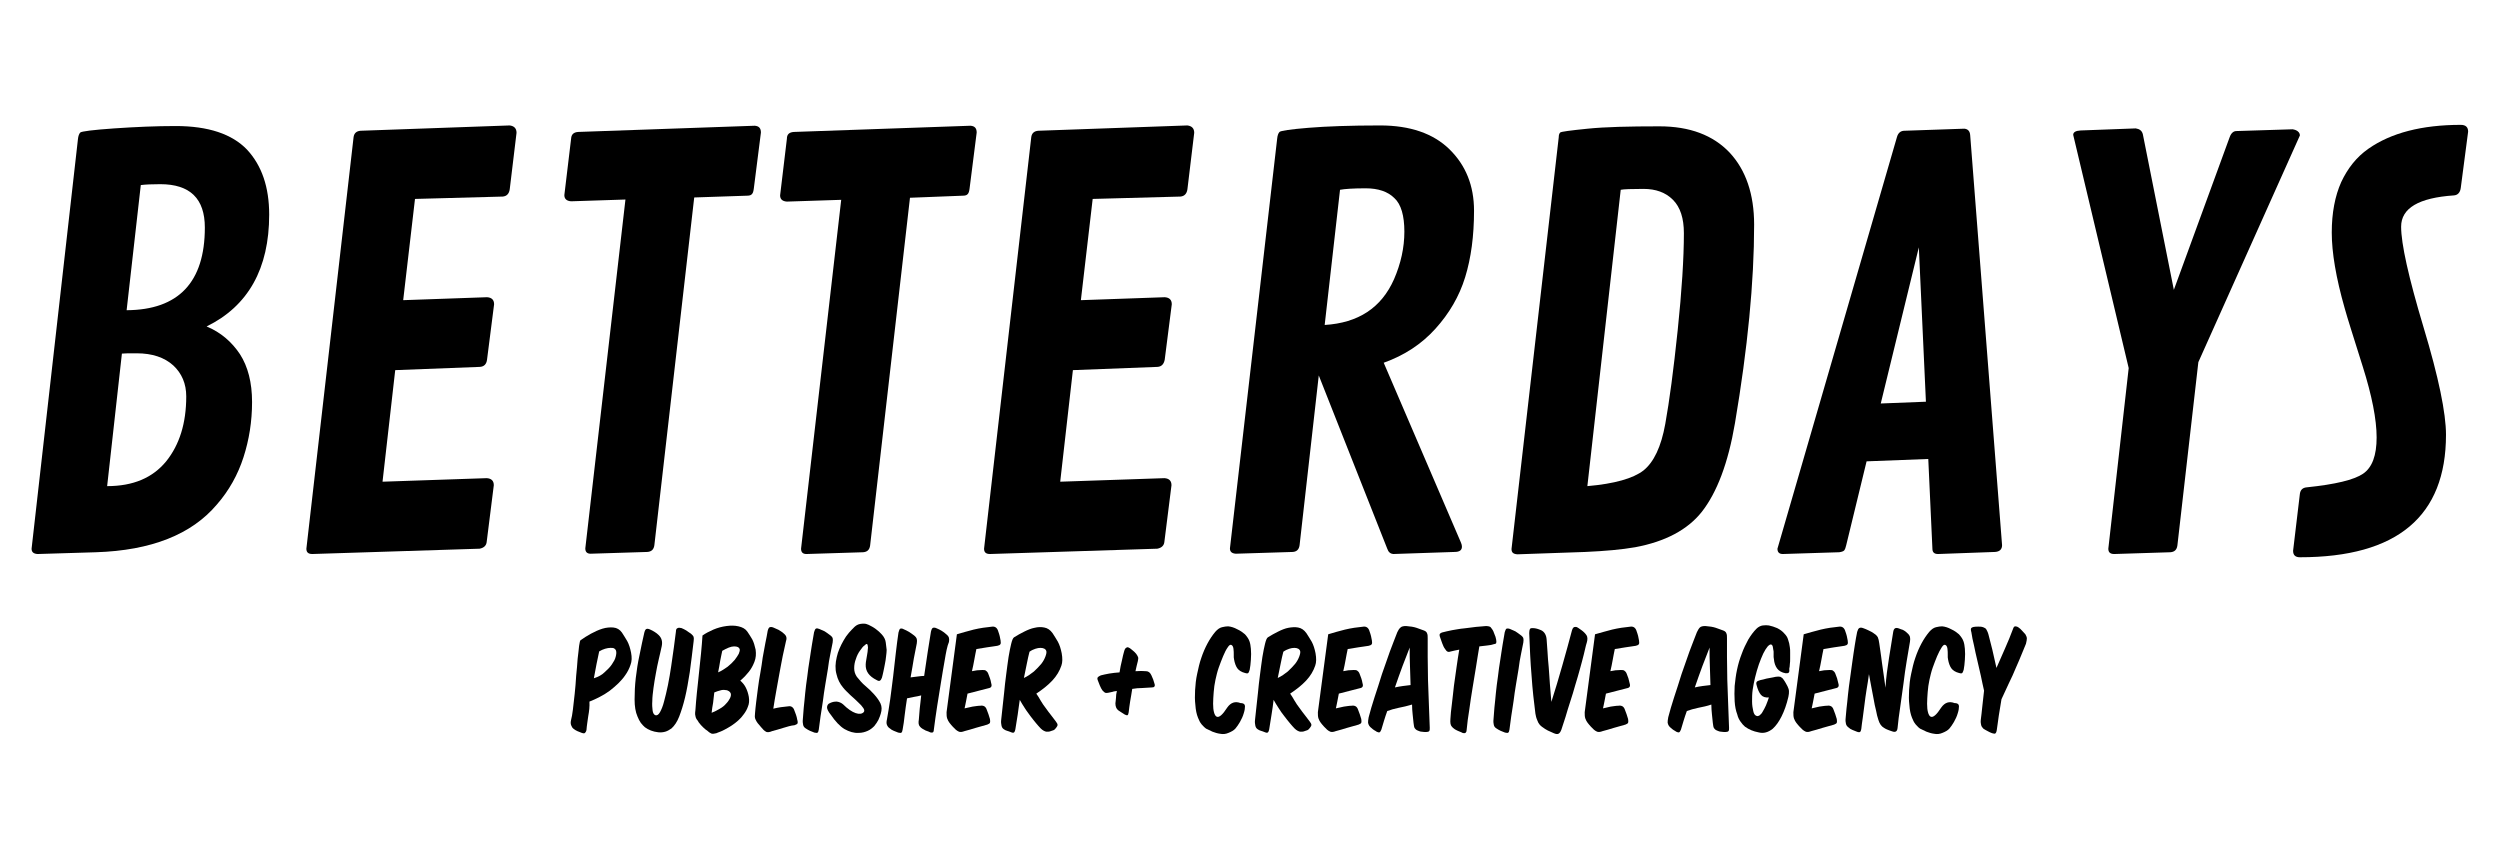 <?xml version="1.0" encoding="utf-8"?>
<!-- Generator: Adobe Illustrator 21.1.0, SVG Export Plug-In . SVG Version: 6.00 Build 0)  -->
<svg version="1.1" id="Livello_1" xmlns="http://www.w3.org/2000/svg" xmlns:xlink="http://www.w3.org/1999/xlink" x="0px" y="0px"
	 viewBox="0 0 847 286" style="enable-background:new 0 0 847 286;" xml:space="preserve">
<style type="text/css">
	.st0{fill:black;}
</style>
<g>
	<g>
		<path class="st0" d="M91.2,72.7c0,18.3-7.1,31-21.2,37.9c4.8,2,8.5,5.2,11.3,9.4c2.7,4.2,4.1,9.6,4.1,16.2s-1,12.8-2.9,18.7
			s-4.9,11.3-9,16c-8.6,10.2-22.3,15.6-41,16.2l-19.8,0.6c-1.4-0.1-2-0.7-2-1.8L26.4,47.2c0.1-1.1,0.4-1.9,0.8-2.3
			c0.4-0.4,4.3-0.9,11.5-1.4c7.3-0.5,14.2-0.8,20.8-0.8c11.1,0,19.1,2.7,24.2,8C88.7,56.1,91.2,63.4,91.2,72.7z M46.3,119.7
			c-2.5,0-4.2,0-5,0.1l-5,44.9c8.8,0,15.4-2.8,20-8.4c4.5-5.6,6.8-12.9,6.8-22c0-4.3-1.5-7.8-4.4-10.5
			C55.7,121.1,51.6,119.7,46.3,119.7z M42.9,105.1c17.6-0.1,26.5-9.5,26.5-28c0-9.8-5-14.7-15.1-14.7c-2.8,0-5,0.1-6.6,0.3
			L42.9,105.1z"/>
		<path class="st0" d="M162.6,124.3l-28.7,1.1l-4.3,37.8l35.3-1.2c1.6,0.1,2.4,0.9,2.4,2.4l-2.4,19.1c-0.1,1.3-0.9,2.1-2.4,2.4
			l-56.7,1.8c-1.4,0-2-0.6-2-1.8l16-139.5c0.2-1.3,1-2,2.4-2.1l50.5-1.8c1.5,0.2,2.3,1,2.3,2.5l-2.3,19.1c-0.2,1.5-1,2.4-2.4,2.5
			l-29.7,0.8l-4,34.3l28.4-1c1.6,0.1,2.4,0.9,2.4,2.4l-2.4,18.8C164.8,123.4,164,124.2,162.6,124.3z"/>
		<path class="st0" d="M195.9,44.7l59.8-2.1c1.4,0.1,2.1,0.8,2.1,2.3l-2.4,18.9c-0.1,0.9-0.3,1.6-0.6,1.9c-0.3,0.4-0.8,0.6-1.7,0.6
			l-17.9,0.6l-13.5,117.8c-0.2,1.5-1,2.2-2.4,2.3l-19.2,0.6c-1.2,0-1.8-0.6-1.8-1.8l13.6-118.2l-18.4,0.6c-1.5-0.1-2.3-0.8-2.3-2.1
			l2.3-19.2C193.6,45.5,194.4,44.8,195.9,44.7z"/>
		<path class="st0" d="M269,44.7l59.8-2.1c1.4,0.1,2.1,0.8,2.1,2.3l-2.4,18.9c-0.1,0.9-0.3,1.6-0.6,1.9c-0.3,0.4-0.8,0.6-1.7,0.6
			L308.3,67l-13.5,117.8c-0.2,1.5-1,2.2-2.4,2.3l-19.2,0.6c-1.2,0-1.8-0.6-1.8-1.8L285,67.7l-18.4,0.6c-1.5-0.1-2.3-0.8-2.3-2.1
			l2.3-19.2C266.6,45.5,267.4,44.8,269,44.7z"/>
		<path class="st0" d="M392.2,124.3l-28.7,1.1l-4.3,37.8l35.3-1.2c1.6,0.1,2.4,0.9,2.4,2.4l-2.4,19.1c-0.1,1.3-0.9,2.1-2.4,2.4
			l-56.7,1.8c-1.4,0-2-0.6-2-1.8l16-139.5c0.2-1.3,1-2,2.4-2.1l50.5-1.8c1.5,0.2,2.3,1,2.3,2.5l-2.3,19.1c-0.2,1.5-1,2.4-2.4,2.5
			l-29.7,0.8l-4,34.3l28.4-1c1.6,0.1,2.4,0.9,2.4,2.4l-2.4,18.8C394.3,123.4,393.5,124.2,392.2,124.3z"/>
		<path class="st0" d="M495.3,185.2c0,1.2-0.8,1.8-2.5,1.8l-20.8,0.7c-0.9-0.1-1.6-0.6-2-1.8l-23.2-58.7l-6.5,57.5
			c-0.2,1.5-1,2.2-2.3,2.3l-19.3,0.6c-1.4-0.1-2-0.7-2-1.8l16-138.8c0.1-1.1,0.4-1.9,0.8-2.3c0.4-0.4,3.7-0.9,9.8-1.4
			c6.1-0.5,14.2-0.8,24.3-0.8s18,2.7,23.5,8.1s8.3,12.3,8.3,20.8s-1,16-3,22.5s-5.4,12.3-10.1,17.5s-10.5,9-17.5,11.5l26.2,61
			C495.2,184.4,495.3,184.8,495.3,185.2z M454,64.3l-5.2,45.8c11.4-0.7,19.2-5.8,23.5-15.5c2.3-5.3,3.5-10.7,3.5-16.1
			s-1.1-9.3-3.4-11.4c-2.2-2.2-5.5-3.3-9.7-3.3C458.5,63.8,455.6,64,454,64.3z"/>
		<path class="st0" d="M528.6,44.9c0.3-0.3,3.4-0.7,9.3-1.3s14-0.8,24.3-0.8s18.2,3,23.8,8.9c5.5,5.9,8.3,14.1,8.3,24.4
			c0,19.5-2.2,41.9-6.5,67.3c-2.3,13.5-6.1,23.5-11.3,30.1c-4.8,6-12.3,10-22.5,11.9c-4.6,0.8-10.2,1.3-16.9,1.6l-23,0.8
			c-1.4-0.1-2-0.6-2-1.8l16-139.5C528.1,45.7,528.3,45.2,528.6,44.9z M549.1,64.3l-11.3,100.4c9.2-0.8,15.5-2.6,19-5.3
			c3.5-2.8,6-8,7.4-15.8s2.8-18.3,4.2-31.7s2.1-24.4,2.1-32.9c0-5-1.2-8.8-3.7-11.3s-5.8-3.7-10-3.7C552.7,64,550.1,64.1,549.1,64.3
			z"/>
		<path class="st0" d="M667.5,45.8l10.8,138.9c0,1.4-0.8,2.2-2.4,2.3l-19.3,0.7c-1.3,0-1.9-0.6-1.9-1.8l-1.4-30.4l-20.9,0.8
			l-6.9,28.4c-0.2,0.9-0.4,1.4-0.7,1.8c-0.3,0.3-0.9,0.5-1.7,0.6l-19.1,0.6c-1.2,0-1.8-0.6-1.8-1.8l40.5-139.5
			c0.4-1.4,1.3-2.1,2.5-2.1l20.3-0.7C666.7,43.7,667.4,44.4,667.5,45.8z M650.1,83.8l-12.9,52.9l15.3-0.6L650.1,83.8z"/>
		<path class="st0" d="M726,45.5l10.5,52.7l18.9-51.7c0.5-1.4,1.3-2.1,2.3-2.1l19-0.6c0.7,0.1,1.3,0.3,1.8,0.7s0.7,0.9,0.7,1.4
			l-34.4,76.8l-7.1,62.1c-0.2,1.5-1,2.2-2.4,2.3l-19,0.6c-1.4,0-2-0.6-2-1.8l6.9-61.2l-18.8-79c0-0.9,0.8-1.4,2.5-1.5l18.7-0.7
			C724.9,43.7,725.7,44.3,726,45.5z"/>
		<path class="st0" d="M779.2,188.8c-1.5,0-2.3-0.7-2.3-2.2l2.3-19.3c0.2-1.4,1-2.1,2.4-2.2c9.6-1,15.9-2.5,19-4.6s4.6-6.2,4.6-12.3
			s-1.6-14.2-4.7-24c-3.1-9.9-5.2-16.4-6.1-19.7c-3-10.5-4.4-19-4.4-25.7s1.1-12.4,3.2-17.1c2.2-4.7,5.2-8.5,9.2-11.3
			c7.7-5.4,18.2-8.1,31.3-8.1c1.7,0,2.5,0.8,2.5,2.3l-2.5,19.1c-0.2,1.5-1,2.4-2.3,2.5c-11.9,0.8-17.9,4.3-17.9,10.6
			c0,5.8,2.5,17.1,7.6,34.1c5.1,16.9,7.6,29.1,7.6,36.4C828.7,174.9,812.2,188.8,779.2,188.8z"/>
	</g>
	<g>
		<path class="st0" d="M199.3,242.6c-0.2,1.6-0.5,3.2-0.6,4.7c-0.1,0.5-0.3,0.8-0.5,1s-0.5,0.2-1.1,0c-0.5-0.2-1-0.4-1.5-0.6
			c-0.5-0.2-0.9-0.5-1.3-0.8c-0.4-0.3-0.6-0.7-0.8-1.2s-0.2-1.1,0-1.9c0.2-0.7,0.4-1.8,0.6-3.4c0.2-1.6,0.4-3.3,0.6-5.3
			s0.4-4,0.5-6.1c0.2-2.1,0.4-4,0.5-5.8c0.2-1.8,0.4-3.2,0.5-4.4c0.2-1.2,0.3-1.8,0.5-1.9c1-0.7,2.2-1.5,3.5-2.2s2.6-1.3,3.9-1.7
			s2.6-0.5,3.7-0.4c1.2,0.1,2.2,0.7,2.9,1.7c0.6,0.9,1.2,1.9,1.8,2.9c0.6,1.1,1,2.4,1.3,3.9c0.3,1.6,0.3,2.9-0.2,4.2
			c-0.4,1.2-1,2.4-1.8,3.5c-0.6,0.9-1.4,1.8-2.3,2.7c-0.9,0.9-1.9,1.7-2.9,2.5c-1.1,0.8-2.2,1.5-3.4,2.1s-2.4,1.2-3.5,1.6
			C199.8,239.4,199.6,241,199.3,242.6z M204.9,227.7c1-0.9,1.8-1.7,2.4-2.6c0.6-0.9,1.1-1.7,1.3-2.6c0.2-0.8,0.3-1.5,0.1-2.1
			c-0.1-0.3-0.3-0.5-0.6-0.7s-0.8-0.2-1.3-0.2s-1.1,0.1-1.8,0.3s-1.3,0.5-2,0.9c-0.3,1.4-0.6,2.8-0.9,4.3s-0.6,3.1-0.9,4.8
			C202.8,229.3,204,228.6,204.9,227.7z"/>
		<path class="st0" d="M215,237c0-2.3,0.1-4.7,0.4-7.3s0.7-5.2,1.3-7.9c0.5-2.7,1.1-5.2,1.6-7.5c0.2-0.7,0.4-1.1,0.7-1.2
			c0.3-0.1,0.7-0.1,1.3,0.2c0.5,0.2,1,0.5,1.5,0.8s1,0.7,1.4,1.1c1,1,1.3,2.2,1,3.7c-0.3,1.3-0.6,2.8-1,4.4c-0.4,1.6-0.7,3.3-1,4.9
			c-0.3,1.7-0.6,3.3-0.8,4.9c-0.2,1.6-0.4,3.1-0.4,4.4c-0.1,1.3,0,2.4,0.1,3.2s0.4,1.4,0.9,1.6c0.5,0.2,1.1-0.1,1.6-1s1-2.1,1.4-3.7
			c0.4-1.6,0.9-3.4,1.3-5.5c0.4-2.1,0.8-4.2,1.1-6.4s0.6-4.3,0.9-6.3c0.3-2.1,0.5-3.8,0.7-5.4c0-0.7,0.2-1.1,0.6-1.2
			c0.3-0.2,0.8-0.1,1.3,0c0.5,0.2,1.1,0.5,1.6,0.8c0.6,0.4,1.1,0.8,1.6,1.1c0.5,0.4,0.8,0.8,0.9,1.1s0.1,0.8,0,1.5
			c-0.4,3.7-0.9,7.2-1.3,10.4c-0.5,3.2-1,6.1-1.6,8.6s-1.3,4.7-2,6.5s-1.6,3.1-2.6,4c-0.7,0.5-1.4,0.9-2.1,1.1
			c-0.7,0.2-1.5,0.3-2.4,0.2c-1.8-0.2-3.3-0.8-4.5-1.7c-0.5-0.4-0.9-0.9-1.4-1.5c-0.4-0.6-0.8-1.3-1.1-2.1
			C215.3,241.2,215,239.3,215,237z"/>
		<path class="st0" d="M252.7,233c0.5,1,0.8,2,1,3.1c0.2,1.3,0.1,2.4-0.3,3.3c-0.3,0.9-0.8,1.8-1.5,2.7c-0.5,0.7-1.1,1.4-1.8,2
			c-0.7,0.6-1.4,1.2-2.2,1.7c-0.8,0.5-1.6,1-2.4,1.4s-1.6,0.8-2.3,1c-0.4,0.2-0.7,0.3-1,0.3c-0.3,0.1-0.5,0.1-0.8,0.1
			s-0.5-0.1-0.8-0.3c-0.2-0.1-0.5-0.3-0.8-0.6c-0.6-0.4-1.1-0.8-1.6-1.3s-1-1-1.5-1.7c-0.2-0.4-0.4-0.7-0.6-0.9
			c-0.2-0.3-0.3-0.5-0.4-0.8s-0.1-0.6-0.2-1c0-0.4,0-0.8,0.1-1.4c0.1-1.8,0.3-3.7,0.5-5.9c0.2-2.1,0.5-4.3,0.7-6.6
			c0.2-2.2,0.5-4.5,0.7-6.7s0.4-4.3,0.5-6.1c1-0.7,2.3-1.4,3.7-2s2.9-1,4.4-1.2s2.8-0.2,4.1,0.1s2.3,0.8,3,1.8
			c0.6,0.9,1.2,1.8,1.7,2.7c0.5,1,0.8,2.1,1.1,3.4c0.2,1.5,0.1,2.8-0.4,4.1s-1.1,2.4-1.9,3.4c-0.4,0.5-0.9,1-1.3,1.5
			c-0.5,0.5-1,1-1.6,1.5C251.6,231.3,252.2,232,252.7,233z M241.6,238.1c-0.2,1.1-0.4,2.3-0.5,3.4c1-0.4,2-0.9,2.8-1.4
			c0.9-0.5,1.6-1.1,2.1-1.7c0.6-0.6,1-1.2,1.3-1.8s0.4-1.1,0.3-1.6c-0.1-0.3-0.3-0.6-0.6-0.8c-0.3-0.2-0.7-0.4-1.2-0.4
			c-0.5-0.1-1.1-0.1-1.7,0.1c-0.6,0.1-1.3,0.4-2.1,0.7C241.9,235.8,241.7,236.9,241.6,238.1z M246.5,225.9c0.9-0.7,1.7-1.5,2.4-2.3
			c0.6-0.8,1.1-1.5,1.4-2.1c0.3-0.7,0.4-1.2,0.3-1.6c-0.2-0.6-0.8-0.9-1.9-0.9s-2.4,0.6-4,1.5c-0.2,1.1-0.5,2.2-0.7,3.4
			s-0.4,2.5-0.7,3.9C244.5,227.3,245.5,226.6,246.5,225.9z"/>
		<path class="st0" d="M265.4,246.6c-1.3,0.4-2.6,0.8-3.8,1.1c-0.9,0.4-1.5,0.4-1.9,0.3c-0.4-0.2-0.7-0.4-1-0.7s-0.6-0.7-0.9-1
			s-0.6-0.8-1.1-1.3c-0.3-0.4-0.6-0.9-0.8-1.4c-0.2-0.5-0.2-1.2-0.1-1.9c0.1-1.1,0.2-2.4,0.4-3.9c0.2-1.5,0.4-3,0.6-4.7
			s0.5-3.4,0.8-5.1c0.3-1.8,0.6-3.5,0.8-5.2c0.3-1.7,0.6-3.3,0.9-4.9c0.3-1.5,0.6-2.9,0.8-4.2c0.2-0.7,0.4-1.1,0.7-1.2
			c0.3-0.1,0.7-0.1,1.2,0.1c0.5,0.2,1.1,0.5,1.8,0.8c0.6,0.4,1.2,0.7,1.7,1.2c0.5,0.4,0.8,0.8,0.9,1.2s0.1,0.8-0.1,1.4
			c-0.3,1.5-0.7,3.2-1.1,5c-0.4,1.9-0.7,3.8-1.1,5.8s-0.7,4.1-1.1,6.1c-0.4,2.1-0.7,4.1-1,6c0.9-0.2,1.7-0.4,2.5-0.5
			s1.7-0.2,2.6-0.3c0.5-0.1,0.9,0,1.2,0.2c0.3,0.2,0.6,0.5,0.8,1.1c0.2,0.5,0.4,1.1,0.6,1.6s0.3,1.1,0.4,1.6
			c0.2,0.6,0.2,1.1,0.1,1.3s-0.4,0.4-1,0.6C268,245.8,266.7,246.2,265.4,246.6z"/>
		<path class="st0" d="M282.1,216.2c0.1,0.4,0.1,0.8,0,1.5c-0.2,1.1-0.5,2.5-0.8,4s-0.6,3.1-0.8,4.9c-0.3,1.7-0.6,3.5-0.9,5.4
			s-0.6,3.7-0.8,5.5c-0.3,1.8-0.5,3.5-0.8,5.2c-0.2,1.7-0.4,3.2-0.6,4.5c-0.1,0.5-0.2,0.9-0.4,1c-0.2,0.2-0.5,0.1-1.1,0
			c-0.5-0.2-1-0.4-1.5-0.6c-0.5-0.2-0.9-0.5-1.4-0.8s-0.8-0.7-0.9-1.2s-0.2-1.1-0.1-1.9c0.1-1,0.2-2.3,0.3-3.9
			c0.2-1.5,0.3-3.2,0.5-5s0.4-3.7,0.7-5.6c0.2-1.9,0.5-3.8,0.8-5.7c0.3-1.8,0.5-3.5,0.8-5.2c0.3-1.6,0.5-3,0.7-4.1
			c0.2-0.7,0.4-1.1,0.6-1.2c0.3-0.2,0.7-0.1,1.2,0.1c0.5,0.2,1.1,0.5,1.8,0.8c0.6,0.4,1.2,0.8,1.7,1.2
			C281.7,215.5,282,215.9,282.1,216.2z"/>
		<path class="st0" d="M283.5,237.7c0.8,0.1,1.5,0.4,2.1,0.9c1.6,1.6,3.1,2.6,4.3,3c1.2,0.4,2.1,0.3,2.7-0.3
			c0.3-0.3,0.3-0.8-0.1-1.4c-0.4-0.6-1-1.3-1.8-2c-0.8-0.8-1.7-1.6-2.6-2.4c-0.9-0.9-1.8-1.7-2.5-2.6c-1-1.2-1.8-2.7-2.2-4.5
			c-0.5-1.8-0.4-3.7,0.1-5.8c0.2-0.9,0.5-1.9,0.9-2.8c0.4-1,0.9-1.9,1.4-2.8c0.5-0.9,1.1-1.8,1.8-2.6s1.3-1.4,1.9-2
			c0.2-0.2,0.5-0.4,0.8-0.6c0.3-0.2,0.7-0.3,1.1-0.4c0.4-0.1,0.9-0.1,1.4-0.1s1,0.2,1.5,0.4c0.8,0.4,1.6,0.8,2.4,1.4
			c0.8,0.6,1.5,1.2,2.1,1.9c0.8,0.9,1.2,1.8,1.3,2.7s0.2,1.8,0.3,2.5c0,0.6-0.1,1.4-0.2,2.2c-0.1,0.9-0.2,1.7-0.4,2.6
			s-0.3,1.7-0.5,2.5s-0.3,1.5-0.5,2.1c-0.2,0.5-0.4,0.9-0.7,1c-0.2,0.2-0.6,0.1-1.1-0.2c-2.6-1.3-3.8-3-3.7-5.3c0-0.5,0.1-1,0.2-1.6
			s0.2-1.2,0.3-1.8s0.2-1.1,0.2-1.6c0.1-0.5,0.1-0.9,0-1.3c0-0.3-0.1-0.5-0.3-0.6c-0.2-0.1-0.4,0.1-0.7,0.4c-0.5,0.3-1,0.9-1.6,1.8
			c-0.6,0.8-1.1,1.8-1.4,2.8c-0.4,1-0.6,2.1-0.6,3.2c0,1.1,0.3,2,0.9,2.9c0.9,1.1,1.8,2.2,2.9,3.1c1.1,0.9,2.1,1.9,3,2.9
			s1.6,2,2.1,3c0.5,1.1,0.5,2.2,0.1,3.5c-0.2,0.6-0.4,1.3-0.8,2.1c-0.4,0.7-0.8,1.4-1.4,2.1c-0.6,0.6-1.3,1.2-2.2,1.6
			c-0.9,0.4-1.9,0.7-3.1,0.7c-1.6,0.1-3.2-0.4-4.8-1.3c-1.5-0.9-3.1-2.6-4.6-4.8c-0.9-1.1-1.3-2-1.3-2.5s0.2-1,0.6-1.3
			C281.9,237.8,282.6,237.7,283.5,237.7z"/>
		<path class="st0" d="M320.1,223.5c-0.4,2.4-0.9,5-1.3,7.7s-0.9,5.4-1.3,8.1c-0.4,2.7-0.8,5.3-1.1,7.8c0,0.4-0.1,0.7-0.2,0.9
			c-0.2,0.2-0.4,0.2-0.6,0.2c-0.3,0-0.6-0.1-0.9-0.3c-0.4-0.1-0.7-0.3-1.1-0.4c-0.8-0.4-1.5-0.8-1.9-1.3c-0.5-0.5-0.6-1.3-0.4-2.4
			c0.1-1.1,0.2-2.3,0.3-3.7c0.2-1.4,0.3-2.9,0.5-4.5c-0.8,0.2-1.6,0.4-2.4,0.5c-0.8,0.2-1.6,0.3-2.4,0.5c-0.3,2-0.6,3.9-0.8,5.7
			c-0.2,1.8-0.4,3.4-0.7,4.9c-0.1,0.5-0.2,0.9-0.4,1c-0.2,0.2-0.5,0.1-1.1,0c-0.5-0.2-1-0.4-1.5-0.6c-0.5-0.2-1-0.5-1.3-0.8
			c-0.5-0.3-0.8-0.7-1-1.2c-0.2-0.4-0.2-1.1,0-1.9c0.4-2,0.7-4.3,1.1-6.8c0.3-2.5,0.7-5.1,1-7.8s0.6-5.3,0.9-7.9
			c0.3-2.6,0.6-4.9,0.9-6.9c0.2-0.8,0.4-1.2,0.6-1.3c0.3-0.1,0.7-0.1,1.2,0.2c0.5,0.2,1.1,0.5,1.8,0.9c0.6,0.4,1.2,0.8,1.7,1.2
			s0.8,0.8,0.9,1.2s0.1,0.8,0,1.5c-0.3,1.4-0.6,3.1-1,5.1c-0.3,2-0.7,4.1-1.1,6.4c0.8-0.1,1.6-0.2,2.4-0.3s1.5-0.2,2.2-0.2
			c0.4-2.8,0.8-5.5,1.2-8.1c0.4-2.6,0.8-4.9,1.1-6.9c0.2-0.8,0.4-1.2,0.7-1.3c0.3-0.1,0.7-0.1,1.3,0.2c0.5,0.2,1.1,0.5,1.6,0.8
			c0.6,0.4,1.1,0.7,1.6,1.2c0.5,0.4,0.8,0.8,0.9,1.2s0.1,0.8,0,1.4C320.9,218.9,320.5,221.1,320.1,223.5z"/>
		<path class="st0" d="M329.9,213.3c2.1-0.5,4.2-0.8,6.3-1c1-0.1,1.7,0.5,2,1.6c0.2,0.6,0.4,1.1,0.5,1.6s0.2,1,0.3,1.5
			c0.1,0.6,0.1,1.1-0.1,1.3c-0.1,0.2-0.5,0.4-1,0.5c-1.1,0.2-2.2,0.3-3.4,0.5c-1.2,0.2-2.4,0.4-3.7,0.6c-0.2,1.1-0.5,2.3-0.7,3.6
			c-0.2,1.2-0.5,2.6-0.8,3.9c0.6-0.1,1.1-0.2,1.7-0.3c0.6,0,1.1-0.1,1.8-0.1c0.5,0,0.9,0,1.2,0.2c0.3,0.2,0.6,0.5,0.8,1
			c0.2,0.5,0.4,1.1,0.6,1.6s0.3,1.1,0.4,1.6c0.2,0.6,0.2,1.1,0,1.3c-0.1,0.2-0.4,0.4-1,0.5c-1.2,0.3-2.3,0.6-3.5,0.9
			c-1.2,0.3-2.4,0.6-3.5,0.9c-0.2,0.9-0.3,1.7-0.5,2.6c-0.2,0.8-0.3,1.7-0.5,2.4c0.9-0.2,1.8-0.4,2.7-0.6c0.9-0.1,1.8-0.3,2.7-0.3
			c0.5-0.1,0.9,0,1.3,0.2c0.3,0.2,0.6,0.5,0.8,1.1c0.2,0.6,0.4,1.1,0.6,1.6s0.3,1.1,0.5,1.6c0.1,0.6,0.1,1,0,1.3
			c-0.1,0.2-0.4,0.4-0.9,0.6c-1.3,0.4-2.6,0.7-3.9,1.1c-1.3,0.4-2.6,0.8-3.8,1.1c-0.8,0.3-1.4,0.4-1.9,0.2c-0.4-0.2-0.8-0.4-1.1-0.7
			c-0.3-0.3-0.7-0.7-1-1s-0.7-0.8-1.1-1.3c-0.3-0.4-0.6-0.9-0.8-1.5c-0.2-0.6-0.2-1.3-0.2-2.1l3.5-26.4
			C326,214.4,327.8,213.8,329.9,213.3z"/>
		<path class="st0" d="M344.8,242.1c-0.3,1.7-0.5,3.3-0.8,5c-0.1,0.5-0.2,0.8-0.4,1s-0.5,0.2-1,0s-1-0.4-1.4-0.5s-0.8-0.3-1.2-0.6
			s-0.6-0.7-0.7-1.2s-0.2-1.1-0.1-1.9c0.1-0.9,0.2-2.1,0.4-3.7c0.2-1.6,0.4-3.5,0.6-5.5s0.4-4.1,0.7-6.2c0.3-2.1,0.5-4.1,0.8-5.9
			c0.3-1.8,0.6-3.3,0.9-4.5s0.6-2,1-2.2c1.1-0.7,2.2-1.3,3.4-1.9c1.2-0.6,2.4-1.1,3.5-1.3c1.2-0.3,2.3-0.3,3.3-0.1
			c1.1,0.2,2,0.8,2.8,1.9c0.6,0.9,1.2,1.9,1.8,2.9c0.6,1.1,1,2.4,1.3,3.9c0.3,1.7,0.3,3.1-0.1,4.2c-0.6,1.8-1.6,3.5-3.1,5.1
			s-3.3,3-5.4,4.4c0.5,0.7,1,1.5,1.5,2.4s1.1,1.7,1.7,2.5s1.2,1.7,1.8,2.4c0.6,0.8,1.1,1.5,1.6,2.1c0.4,0.5,0.6,0.9,0.6,1.2
			s-0.2,0.6-0.5,1s-0.6,0.7-0.9,0.8s-0.6,0.2-0.9,0.3c-0.4,0.2-0.9,0.2-1.5,0.2c-0.5-0.1-1.2-0.4-1.9-1.1c-0.5-0.5-1-1.1-1.6-1.8
			s-1.2-1.5-1.9-2.4c-0.6-0.9-1.3-1.7-1.9-2.7c-0.6-0.9-1.2-1.9-1.7-2.8C345.3,238.7,345,240.4,344.8,242.1z M347.9,224.8
			c-0.3,1.5-0.6,3.1-1,4.9c1.3-0.6,2.4-1.4,3.4-2.2c1-0.9,1.8-1.8,2.5-2.6c0.7-0.9,1.1-1.7,1.4-2.5s0.4-1.4,0.3-1.8
			c-0.2-0.7-0.9-1.1-2-1.1c-0.5,0-1.1,0.1-1.7,0.3s-1.3,0.5-2,1C348.5,221.9,348.2,223.3,347.9,224.8z"/>
		<path class="st0" d="M390.3,232.9c-1.1,0.1-2.2,0.1-3.3,0.2c-1.1,0-2.3,0.1-3.4,0.3c-0.2,1.5-0.5,2.9-0.7,4.2
			c-0.2,1.4-0.4,2.6-0.5,3.7c-0.1,0.6-0.2,0.9-0.4,1c-0.2,0.1-0.4,0-0.9-0.2c-0.4-0.2-0.7-0.5-1.1-0.7s-0.7-0.5-1.2-0.8
			c-0.6-0.5-0.9-1.3-0.9-2.3c0.1-0.5,0.1-1.2,0.2-1.9c0-0.7,0.1-1.5,0.3-2.3c-0.5,0.1-1,0.1-1.5,0.3c-0.5,0.1-1,0.2-1.4,0.3
			s-0.8,0.1-1.1,0c-0.2-0.1-0.5-0.4-0.9-0.8c-0.3-0.4-0.6-1-0.9-1.7s-0.5-1.3-0.7-1.8s-0.1-0.9,0.2-1.1c0.3-0.2,0.6-0.4,0.9-0.5
			c0.8-0.2,1.7-0.4,2.8-0.6c1.1-0.2,2.3-0.3,3.5-0.4c0.2-1.4,0.5-2.8,0.8-4c0.3-1.3,0.5-2.4,0.8-3.3c0.1-0.4,0.3-0.8,0.6-1
			c0.3-0.2,0.6-0.3,0.9-0.1c0.5,0.2,0.9,0.6,1.4,1s0.9,0.8,1.2,1.2c0.3,0.4,0.5,0.8,0.6,1.1s0,0.7-0.1,1.3c-0.1,0.5-0.3,1.1-0.4,1.6
			c-0.1,0.6-0.3,1.2-0.4,1.8c1.4-0.1,2.6-0.1,3.6,0c0.8,0,1.4,0.5,1.8,1.4c0.2,0.5,0.4,1,0.6,1.4c0.1,0.4,0.3,0.9,0.4,1.3
			c0.2,0.5,0.2,0.9,0,1.1C391,232.8,390.7,232.9,390.3,232.9z"/>
		<path class="st0" d="M421.8,239.3c0,0.6-0.1,1.4-0.4,2.3c-0.3,1.1-0.8,2.1-1.3,3s-1.1,1.7-1.6,2.3c-0.6,0.6-1.3,1-2.3,1.4
			c-0.9,0.4-1.9,0.5-2.8,0.3c-0.9-0.1-1.8-0.4-2.6-0.7c-0.8-0.4-1.5-0.7-2.1-1c-0.5-0.3-1-0.8-1.6-1.5c-0.5-0.6-0.9-1.4-1.2-2.2
			c-0.5-1.2-0.8-2.7-0.9-4.3c-0.2-1.6-0.2-3.3-0.1-5.1s0.3-3.7,0.7-5.5c0.4-1.9,0.8-3.7,1.4-5.4c0.6-1.8,1.3-3.4,2.1-4.9
			s1.7-2.8,2.6-3.9c0.8-0.9,1.5-1.4,2.3-1.6c0.8-0.2,1.5-0.3,2.1-0.3c1,0.1,2,0.4,3.1,1c1.1,0.5,1.9,1.1,2.6,1.7
			c0.7,0.8,1.2,1.5,1.5,2.3s0.4,1.6,0.5,2.6c0.1,1.1,0.1,2.4,0,3.7s-0.2,2.5-0.4,3.4c-0.1,0.4-0.3,0.8-0.4,1
			c-0.2,0.3-0.5,0.3-1.2,0.1c-1.2-0.3-2.1-0.9-2.6-1.6c-0.5-0.7-0.9-1.8-1.1-3c0-0.2-0.1-0.5-0.1-0.7s0-0.5,0-0.7
			c0-0.8,0-1.5-0.1-2.2s-0.3-1.1-0.7-1.3s-0.8,0.1-1.3,0.9c-0.5,0.7-1,1.7-1.5,2.9s-1,2.5-1.5,3.9s-0.8,2.8-1.1,4.1
			c-0.3,1.4-0.5,2.8-0.6,4.2s-0.2,2.7-0.2,3.9s0.1,2.2,0.3,2.9c0.2,0.8,0.5,1.3,0.9,1.5c0.8,0.4,2-0.6,3.6-3.1
			c1.2-1.7,2.7-2.2,4.5-1.5C421.4,238.2,421.8,238.7,421.8,239.3z"/>
		<path class="st0" d="M430.8,242.1c-0.3,1.7-0.5,3.3-0.8,5c-0.1,0.5-0.2,0.8-0.4,1s-0.5,0.2-1,0s-1-0.4-1.4-0.5s-0.8-0.3-1.2-0.6
			s-0.6-0.7-0.7-1.2s-0.2-1.1-0.1-1.9c0.1-0.9,0.2-2.1,0.4-3.7c0.2-1.6,0.4-3.5,0.6-5.5s0.4-4.1,0.7-6.2c0.3-2.1,0.5-4.1,0.8-5.9
			c0.3-1.8,0.6-3.3,0.9-4.5s0.6-2,1-2.2c1.1-0.7,2.2-1.3,3.4-1.9c1.2-0.6,2.4-1.1,3.5-1.3s2.3-0.3,3.3-0.1c1.1,0.2,2,0.8,2.8,1.9
			c0.6,0.9,1.2,1.9,1.8,2.9c0.6,1.1,1,2.4,1.3,3.9c0.3,1.7,0.3,3.1-0.1,4.2c-0.6,1.8-1.6,3.5-3.1,5.1s-3.3,3-5.4,4.4
			c0.5,0.7,1,1.5,1.5,2.4s1.1,1.7,1.7,2.5s1.2,1.7,1.8,2.4c0.6,0.8,1.1,1.5,1.6,2.1c0.4,0.5,0.6,0.9,0.6,1.2s-0.2,0.6-0.5,1
			s-0.6,0.7-0.9,0.8s-0.6,0.2-0.9,0.3c-0.4,0.2-0.9,0.2-1.5,0.2c-0.5-0.1-1.2-0.4-1.9-1.1c-0.5-0.5-1-1.1-1.6-1.8s-1.2-1.5-1.9-2.4
			c-0.7-0.9-1.3-1.7-1.9-2.7c-0.6-0.9-1.2-1.9-1.7-2.8C431.3,238.7,431.1,240.4,430.8,242.1z M433.9,224.8c-0.3,1.5-0.6,3.1-1,4.9
			c1.3-0.6,2.4-1.4,3.4-2.2c1-0.9,1.8-1.8,2.5-2.6c0.7-0.9,1.1-1.7,1.4-2.5s0.4-1.4,0.3-1.8c-0.2-0.7-0.9-1.1-2-1.1
			c-0.5,0-1.1,0.1-1.7,0.3s-1.3,0.5-2,1C434.5,221.9,434.2,223.3,433.9,224.8z"/>
		<path class="st0" d="M455.7,213.3c2.1-0.5,4.2-0.8,6.3-1c1-0.1,1.7,0.5,2,1.6c0.2,0.6,0.4,1.1,0.5,1.6s0.2,1,0.3,1.5
			c0.1,0.6,0.1,1.1-0.1,1.3c-0.1,0.2-0.5,0.4-1,0.5c-1.1,0.2-2.2,0.3-3.4,0.5s-2.4,0.4-3.7,0.6c-0.2,1.1-0.5,2.3-0.7,3.6
			c-0.2,1.2-0.5,2.6-0.8,3.9c0.6-0.1,1.1-0.2,1.7-0.3c0.6,0,1.1-0.1,1.8-0.1c0.5,0,0.9,0,1.2,0.2s0.6,0.5,0.8,1
			c0.2,0.5,0.4,1.1,0.6,1.6s0.3,1.1,0.4,1.6c0.2,0.6,0.2,1.1,0,1.3c-0.1,0.2-0.4,0.4-1,0.5c-1.2,0.3-2.3,0.6-3.5,0.9
			c-1.2,0.3-2.4,0.6-3.5,0.9c-0.2,0.9-0.3,1.7-0.5,2.6c-0.2,0.8-0.3,1.7-0.5,2.4c0.9-0.2,1.8-0.4,2.7-0.6c0.9-0.1,1.8-0.3,2.7-0.3
			c0.5-0.1,0.9,0,1.3,0.2c0.3,0.2,0.6,0.5,0.8,1.1c0.2,0.6,0.4,1.1,0.6,1.6s0.3,1.1,0.5,1.6c0.1,0.6,0.1,1,0,1.3
			c-0.1,0.2-0.4,0.4-0.9,0.6c-1.3,0.4-2.6,0.7-3.9,1.1c-1.3,0.4-2.6,0.8-3.8,1.1c-0.8,0.3-1.4,0.4-1.9,0.2c-0.4-0.2-0.8-0.4-1.1-0.7
			s-0.7-0.7-1-1s-0.7-0.8-1.1-1.3c-0.3-0.4-0.6-0.9-0.8-1.5s-0.2-1.3-0.2-2.1l3.5-26.4C451.7,214.4,453.6,213.8,455.7,213.3z"/>
		<path class="st0" d="M473.9,239.8c-1.5,0.3-2.8,0.7-3.9,1.1c-0.4,1.2-0.8,2.2-1.1,3.3c-0.3,1-0.6,2-0.9,3
			c-0.2,0.5-0.4,0.8-0.6,0.9c-0.2,0.1-0.6,0-1-0.2c-0.2-0.2-0.5-0.3-0.8-0.5s-0.6-0.4-0.9-0.7c-0.3-0.2-0.6-0.5-0.8-0.8
			c-0.2-0.3-0.3-0.6-0.4-1c0-0.4,0-1,0.2-1.9c0.5-2,1.2-4.3,2-6.8s1.7-5.1,2.5-7.8c0.9-2.6,1.8-5.2,2.7-7.7s1.8-4.6,2.5-6.5
			c0.3-0.6,0.6-1.2,1.1-1.6c0.4-0.4,1.1-0.5,1.9-0.5c1.4,0.1,2.6,0.3,3.5,0.6s1.7,0.6,2.5,0.9c0.6,0.2,1,0.6,1.1,1
			c0.2,0.4,0.2,1,0.2,1.7c0,1.7,0,3.8,0,6.2s0.1,5,0.1,7.7c0.1,2.7,0.2,5.5,0.3,8.3s0.2,5.5,0.3,8.1c0,0.5,0,0.9-0.2,1.1
			c-0.2,0.2-0.5,0.3-1,0.3s-1,0-1.5-0.1c-0.5,0-0.9-0.2-1.4-0.4s-0.8-0.5-1-0.8s-0.3-0.9-0.4-1.8c-0.1-0.9-0.2-1.8-0.3-2.9
			c-0.1-1-0.2-2.1-0.2-3.3C476.8,239.2,475.4,239.5,473.9,239.8z M477.9,232.1c-0.1-2.2-0.1-4.4-0.2-6.5s-0.1-4.2-0.1-6.2
			c-0.7,1.8-1.5,3.9-2.4,6.2s-1.7,4.8-2.6,7.3C474.4,232.5,476.2,232.3,477.9,232.1z"/>
		<path class="st0" d="M503.8,218.7c-0.8,0.1-1.7,0.2-2.6,0.3c-0.4,2.2-0.7,4.4-1.1,6.8c-0.4,2.4-0.8,4.8-1.2,7.3
			c-0.4,2.5-0.8,4.9-1.1,7.3c-0.4,2.4-0.7,4.7-0.9,6.9c0,0.4-0.1,0.7-0.3,0.9c-0.2,0.2-0.4,0.2-0.6,0.2c-0.3,0-0.6-0.1-0.9-0.3
			c-0.4-0.2-0.7-0.3-1.2-0.5c-0.9-0.4-1.5-0.8-2-1.4c-0.5-0.5-0.6-1.4-0.5-2.6c0.1-1.4,0.2-3.1,0.5-5.1c0.2-2,0.5-4,0.7-6.2
			c0.3-2.1,0.6-4.3,0.9-6.4c0.3-2.1,0.6-4.1,0.9-5.8c-0.5,0.1-1,0.2-1.5,0.3s-0.9,0.2-1.3,0.3c-0.5,0.2-0.8,0.2-1.1,0.1
			c-0.3-0.1-0.6-0.4-0.9-0.9c-0.4-0.5-0.7-1.2-1-2s-0.5-1.4-0.7-2c-0.2-0.5-0.2-0.9-0.1-1.1c0.1-0.2,0.3-0.3,0.7-0.5
			c1-0.3,2.2-0.5,3.5-0.8c1.3-0.2,2.7-0.5,4-0.6c1.4-0.2,2.7-0.3,4-0.5c1.3-0.1,2.5-0.2,3.5-0.3c0.5,0,0.9,0.1,1.2,0.2
			s0.5,0.4,0.7,0.7c0.4,0.5,0.7,1.1,0.9,1.8c0.3,0.6,0.5,1.3,0.6,1.9c0.1,0.6,0.1,1,0,1.2s-0.4,0.3-1,0.4
			C505.4,218.5,504.6,218.6,503.8,218.7z"/>
		<path class="st0" d="M516.1,216.2c0.1,0.4,0.1,0.8,0,1.5c-0.2,1.1-0.5,2.5-0.8,4s-0.6,3.1-0.8,4.9c-0.3,1.7-0.6,3.5-0.9,5.4
			s-0.6,3.7-0.8,5.5c-0.3,1.8-0.5,3.5-0.8,5.2c-0.2,1.7-0.4,3.2-0.6,4.5c-0.1,0.5-0.2,0.9-0.4,1c-0.2,0.2-0.5,0.1-1.1,0
			c-0.5-0.2-1-0.4-1.5-0.6c-0.5-0.2-0.9-0.5-1.4-0.8s-0.8-0.7-0.9-1.2c-0.1-0.4-0.2-1.1-0.1-1.9c0.1-1,0.2-2.3,0.3-3.9
			c0.2-1.5,0.3-3.2,0.5-5s0.4-3.7,0.7-5.6c0.2-1.9,0.5-3.8,0.8-5.7c0.3-1.8,0.5-3.5,0.8-5.2c0.3-1.6,0.5-3,0.7-4.1
			c0.2-0.7,0.4-1.1,0.6-1.2c0.2-0.1,0.7-0.1,1.2,0.1c0.5,0.2,1.1,0.5,1.8,0.8c0.6,0.4,1.2,0.8,1.7,1.2
			C515.7,215.5,516,215.9,516.1,216.2z"/>
		<path class="st0" d="M536.6,221.7c-0.4,1.5-0.8,3.2-1.3,4.9c-0.5,1.8-1,3.6-1.6,5.5c-0.5,1.9-1.1,3.7-1.7,5.6
			c-0.6,1.8-1.1,3.5-1.6,5.2c-0.5,1.6-1,3.1-1.4,4.3c-0.3,0.8-0.6,1.2-1,1.4s-0.9,0.1-1.6-0.2s-1.4-0.6-2-0.9
			c-0.6-0.3-1.2-0.7-1.9-1.2c-0.7-0.5-1.3-1.2-1.6-2.1c-0.4-0.9-0.6-1.7-0.7-2.4c-0.5-3.9-1-8.2-1.3-12.8c-0.4-4.6-0.6-9.4-0.8-14.5
			c0-0.6,0.1-1.1,0.2-1.3c0.1-0.3,0.4-0.4,1-0.4c0.5,0,1,0.1,1.4,0.2c0.4,0.1,0.9,0.3,1.4,0.5c1.1,0.5,1.8,1.6,1.9,3.2
			c0.1,1.2,0.2,2.6,0.3,4.2c0.1,1.6,0.2,3.3,0.4,5.1c0.1,1.8,0.3,3.7,0.4,5.7c0.2,2,0.3,4,0.5,6.1c1.3-4,2.5-8.1,3.7-12.3
			s2.3-8.2,3.3-12c0.1-0.4,0.3-0.7,0.5-0.9s0.5-0.2,0.8-0.2s0.6,0.2,0.9,0.4s0.7,0.5,1,0.7c0.7,0.5,1.3,1.1,1.7,1.7
			c0.4,0.6,0.4,1.5,0.1,2.5C537.2,218.9,537,220.2,536.6,221.7z"/>
		<path class="st0" d="M546.2,213.3c2.1-0.5,4.2-0.8,6.3-1c1-0.1,1.7,0.5,2,1.6c0.2,0.6,0.4,1.1,0.5,1.6s0.2,1,0.3,1.5
			c0.1,0.6,0.1,1.1-0.1,1.3c-0.1,0.2-0.5,0.4-1,0.5c-1.1,0.2-2.2,0.3-3.4,0.5c-1.2,0.2-2.4,0.4-3.7,0.6c-0.2,1.1-0.5,2.3-0.7,3.6
			c-0.2,1.2-0.5,2.6-0.8,3.9c0.6-0.1,1.2-0.2,1.7-0.3c0.6,0,1.1-0.1,1.8-0.1c0.5,0,0.9,0,1.2,0.2c0.3,0.2,0.6,0.5,0.8,1
			c0.2,0.5,0.4,1.1,0.6,1.6c0.1,0.5,0.3,1.1,0.4,1.6c0.2,0.6,0.2,1.1,0,1.3c-0.1,0.2-0.4,0.4-1,0.5c-1.2,0.3-2.3,0.6-3.5,0.9
			c-1.2,0.3-2.4,0.6-3.5,0.9c-0.2,0.9-0.3,1.7-0.5,2.6c-0.2,0.8-0.3,1.7-0.5,2.4c0.9-0.2,1.8-0.4,2.6-0.6c0.9-0.1,1.8-0.3,2.7-0.3
			c0.5-0.1,0.9,0,1.3,0.2c0.3,0.2,0.6,0.5,0.8,1.1c0.2,0.6,0.4,1.1,0.6,1.6s0.3,1.1,0.5,1.6c0.1,0.6,0.1,1,0,1.3
			c-0.1,0.2-0.4,0.4-0.9,0.6c-1.3,0.4-2.6,0.7-3.9,1.1c-1.3,0.4-2.6,0.8-3.8,1.1c-0.8,0.3-1.4,0.4-1.9,0.2c-0.4-0.2-0.8-0.4-1.1-0.7
			c-0.3-0.3-0.7-0.7-1-1s-0.7-0.8-1.1-1.3c-0.3-0.4-0.6-0.9-0.8-1.5c-0.2-0.6-0.2-1.3-0.2-2.1l3.5-26.4
			C542.3,214.4,544.1,213.8,546.2,213.3z"/>
		<path class="st0" d="M575.4,239.8c-1.5,0.3-2.8,0.7-3.9,1.1c-0.4,1.2-0.8,2.2-1.1,3.3c-0.3,1-0.6,2-0.9,3
			c-0.2,0.5-0.4,0.8-0.6,0.9c-0.2,0.1-0.6,0-1-0.2c-0.2-0.2-0.5-0.3-0.8-0.5s-0.6-0.4-0.9-0.7c-0.3-0.2-0.6-0.5-0.8-0.8
			c-0.2-0.3-0.3-0.6-0.4-1c0-0.4,0-1,0.2-1.9c0.5-2,1.2-4.3,2-6.8s1.7-5.1,2.5-7.8c0.9-2.6,1.8-5.2,2.7-7.7s1.8-4.6,2.5-6.5
			c0.3-0.6,0.6-1.2,1-1.6c0.4-0.4,1.1-0.5,1.9-0.5c1.4,0.1,2.6,0.3,3.5,0.6s1.7,0.6,2.5,0.9c0.6,0.2,1,0.6,1.1,1
			c0.2,0.4,0.2,1,0.2,1.7c0,1.7,0,3.8,0,6.2s0.1,5,0.1,7.7c0.1,2.7,0.2,5.5,0.3,8.3s0.2,5.5,0.3,8.1c0,0.5,0,0.9-0.2,1.1
			c-0.2,0.2-0.5,0.3-1,0.3s-1,0-1.5-0.1c-0.5,0-0.9-0.2-1.4-0.4s-0.8-0.5-1-0.8s-0.3-0.9-0.4-1.8c-0.1-0.9-0.2-1.8-0.3-2.9
			c-0.1-1-0.2-2.1-0.2-3.3C578.4,239.2,576.9,239.5,575.4,239.8z M579.5,232.1c-0.1-2.2-0.1-4.4-0.2-6.5s-0.1-4.2-0.1-6.2
			c-0.7,1.8-1.5,3.9-2.4,6.2s-1.7,4.8-2.6,7.3C575.9,232.5,577.7,232.3,579.5,232.1z"/>
		<path class="st0" d="M606,227.9c-0.2,0.2-0.5,0.2-1,0.2c-1.3-0.2-2.3-0.8-2.9-1.6s-1-1.9-1.1-3.2c0-0.2-0.1-0.5-0.1-0.7
			s0-0.5,0-0.8s0-0.5,0-0.8s0-0.5-0.1-0.8c-0.1-0.5-0.1-0.9-0.2-1.2s-0.2-0.5-0.4-0.6c-0.4-0.2-0.8,0.1-1.3,0.6
			c-0.5,0.6-1,1.4-1.5,2.4c-0.5,1.1-1,2.3-1.5,3.7s-0.9,2.9-1.3,4.5c-0.3,1.3-0.6,2.7-0.8,4.1c-0.2,1.4-0.2,2.8-0.2,4
			s0.2,2.3,0.4,3.2c0.2,0.9,0.5,1.4,1,1.6c0.4,0.2,0.7,0.1,1.1-0.1c0.4-0.3,0.8-0.7,1.1-1.3c0.4-0.6,0.7-1.3,1.1-2.1
			c0.3-0.8,0.7-1.7,1-2.7c-1.2,0.1-2.1-0.2-2.7-0.9s-1.1-1.8-1.5-3.4c-0.2-0.7,0-1.1,0.5-1.3s1.1-0.4,1.8-0.5
			c0.7-0.2,1.4-0.4,2.2-0.5c0.8-0.1,1.4-0.3,2-0.4c0.6-0.1,1.2-0.1,1.6,0c0.4,0.2,0.8,0.5,1.1,1c0.2,0.3,0.5,0.7,0.7,1.1
			c0.2,0.4,0.4,0.8,0.6,1.1c0.3,0.6,0.5,1.2,0.5,1.7s0,1.1-0.2,1.9c-0.6,2.6-1.4,4.8-2.3,6.6s-1.9,3.2-3,4.2
			c-1.5,1.2-3.1,1.7-4.9,1.2c-1.6-0.3-3.1-0.9-4.5-1.9c-0.5-0.4-1-1-1.5-1.7s-0.9-1.5-1.1-2.4c-0.5-1.3-0.8-2.8-0.9-4.5
			s-0.1-3.4,0-5.2c0.2-1.8,0.4-3.7,0.8-5.5c0.4-1.9,0.9-3.6,1.6-5.4c0.6-1.7,1.4-3.3,2.2-4.8c0.9-1.5,1.8-2.7,2.8-3.7
			c0.6-0.6,1.4-1,2.1-1.1c0.8-0.1,1.5-0.1,2.1,0c0.9,0.2,1.9,0.5,2.8,0.9c1,0.5,1.8,1.1,2.4,1.8c0.6,0.6,1.1,1.3,1.3,2.1
			c0.3,0.8,0.5,1.7,0.6,2.6c0.1,0.5,0.1,1.1,0.1,1.8s0,1.3,0,2s0,1.3-0.1,1.9c0,0.6-0.1,1.1-0.2,1.6
			C606.3,227.4,606.2,227.7,606,227.9z"/>
		<path class="st0" d="M616.9,213.3c2.1-0.5,4.2-0.8,6.3-1c1-0.1,1.7,0.5,2,1.6c0.2,0.6,0.4,1.1,0.5,1.6s0.2,1,0.3,1.5
			c0.1,0.6,0.1,1.1-0.1,1.3c-0.1,0.2-0.5,0.4-1,0.5c-1.1,0.2-2.2,0.3-3.4,0.5c-1.2,0.2-2.4,0.4-3.7,0.6c-0.2,1.1-0.5,2.3-0.7,3.6
			c-0.2,1.2-0.5,2.6-0.8,3.9c0.6-0.1,1.2-0.2,1.7-0.3c0.6,0,1.1-0.1,1.8-0.1c0.5,0,0.9,0,1.2,0.2c0.3,0.2,0.6,0.5,0.8,1
			c0.2,0.5,0.4,1.1,0.6,1.6c0.1,0.5,0.3,1.1,0.4,1.6c0.2,0.6,0.2,1.1,0,1.3c-0.1,0.2-0.4,0.4-1,0.5c-1.2,0.3-2.3,0.6-3.5,0.9
			c-1.2,0.3-2.4,0.6-3.5,0.9c-0.2,0.9-0.3,1.7-0.5,2.6c-0.2,0.8-0.3,1.7-0.5,2.4c0.9-0.2,1.8-0.4,2.6-0.6c0.9-0.1,1.8-0.3,2.7-0.3
			c0.5-0.1,0.9,0,1.3,0.2c0.3,0.2,0.6,0.5,0.8,1.1c0.2,0.6,0.4,1.1,0.6,1.6s0.3,1.1,0.5,1.6c0.1,0.6,0.1,1,0,1.3
			c-0.1,0.2-0.4,0.4-0.9,0.6c-1.3,0.4-2.6,0.7-3.9,1.1c-1.3,0.4-2.6,0.8-3.8,1.1c-0.8,0.3-1.4,0.4-1.9,0.2c-0.4-0.2-0.8-0.4-1.1-0.7
			c-0.3-0.3-0.7-0.7-1-1s-0.7-0.8-1.1-1.3c-0.3-0.4-0.6-0.9-0.8-1.5c-0.2-0.6-0.2-1.3-0.2-2.1l3.5-26.4
			C612.9,214.4,614.8,213.8,616.9,213.3z"/>
		<path class="st0" d="M640,222.9c0.5-3.2,1-6.2,1.4-8.7c0.1-0.7,0.3-1.1,0.6-1.3c0.3-0.2,0.7-0.2,1.3,0c0.5,0.2,1,0.4,1.4,0.5
			c0.4,0.2,0.9,0.5,1.5,1.1c0.5,0.4,0.8,0.9,0.9,1.3c0.1,0.4,0.1,1,0,1.6c-0.3,1.9-0.7,4-1.1,6.5s-0.8,5-1.1,7.7
			c-0.4,2.6-0.7,5.3-1.1,7.9c-0.4,2.6-0.7,5-0.9,7.1c-0.1,1.2-0.7,1.6-1.8,1.2c-0.5-0.2-1-0.3-1.4-0.5c-0.5-0.2-1-0.4-1.4-0.7
			c-0.9-0.5-1.5-1.4-1.9-2.7c-0.3-0.9-0.6-2-0.8-3.2c-0.3-1.2-0.6-2.5-0.8-3.8c-0.3-1.4-0.5-2.7-0.8-4.2c-0.3-1.4-0.5-2.9-0.8-4.3
			c-0.2,1.7-0.5,3.4-0.8,5.2s-0.5,3.4-0.7,5s-0.4,3.1-0.6,4.6c-0.2,1.4-0.4,2.7-0.5,3.8c-0.1,0.5-0.2,0.8-0.4,1
			c-0.2,0.1-0.6,0.1-1.1-0.1c-0.5-0.2-1-0.4-1.5-0.6c-0.5-0.2-1-0.5-1.4-0.9c-0.4-0.3-0.7-0.7-0.8-1.2c-0.1-0.4-0.2-1.1-0.1-1.9
			c0.1-0.8,0.2-1.9,0.3-3.3c0.2-1.4,0.3-2.9,0.5-4.7c0.2-1.7,0.4-3.6,0.7-5.5c0.3-1.9,0.5-3.9,0.8-5.8c0.3-1.9,0.5-3.7,0.8-5.4
			s0.5-3.2,0.8-4.5c0.2-0.7,0.4-1.1,0.7-1.3c0.3-0.2,0.8-0.2,1.3,0c0.6,0.2,1.3,0.5,1.9,0.8s1.3,0.6,1.9,1.1
			c0.5,0.3,0.9,0.7,1.2,1.2c0.2,0.5,0.4,1.2,0.5,2.1c0.1,0.7,0.2,1.6,0.4,2.8c0.2,1.1,0.3,2.4,0.5,3.7c0.2,1.4,0.4,2.8,0.6,4.2
			c0.2,1.5,0.4,2.9,0.6,4.3C639,229.5,639.5,226.1,640,222.9z"/>
		<path class="st0" d="M663.7,239.3c0,0.6-0.1,1.4-0.4,2.3c-0.3,1.1-0.8,2.1-1.3,3s-1.1,1.7-1.6,2.3c-0.6,0.6-1.3,1-2.3,1.4
			c-0.9,0.4-1.9,0.5-2.8,0.3c-0.9-0.1-1.8-0.4-2.6-0.7c-0.8-0.4-1.5-0.7-2.1-1c-0.5-0.3-1-0.8-1.6-1.5c-0.5-0.6-0.9-1.4-1.2-2.2
			c-0.5-1.2-0.8-2.7-0.9-4.3c-0.2-1.6-0.2-3.3-0.1-5.1s0.3-3.7,0.7-5.5c0.4-1.9,0.8-3.7,1.4-5.4c0.6-1.8,1.3-3.4,2.1-4.9
			c0.8-1.5,1.7-2.8,2.6-3.9c0.8-0.9,1.5-1.4,2.3-1.6c0.8-0.2,1.5-0.3,2.1-0.3c1,0.1,2,0.4,3.1,1c1.1,0.5,1.9,1.1,2.6,1.7
			c0.7,0.8,1.2,1.5,1.5,2.3s0.4,1.6,0.5,2.6c0.1,1.1,0.1,2.4,0,3.7s-0.2,2.5-0.4,3.4c-0.1,0.4-0.3,0.8-0.4,1
			c-0.2,0.3-0.5,0.3-1.2,0.1c-1.2-0.3-2.1-0.9-2.6-1.6c-0.5-0.7-0.9-1.8-1.1-3c0-0.2-0.1-0.5-0.1-0.7s0-0.5,0-0.7
			c0-0.8,0-1.5-0.1-2.2s-0.3-1.1-0.7-1.3s-0.8,0.1-1.3,0.9s-1,1.7-1.5,2.9s-1,2.5-1.5,3.9s-0.8,2.8-1.1,4.1
			c-0.3,1.4-0.5,2.8-0.6,4.2s-0.2,2.7-0.2,3.9s0.1,2.2,0.3,2.9c0.2,0.8,0.5,1.3,0.9,1.5c0.8,0.4,2-0.6,3.6-3.1
			c1.2-1.7,2.7-2.2,4.5-1.5C663.3,238.2,663.7,238.7,663.7,239.3z"/>
		<path class="st0" d="M685,221.5c-0.6,1.4-1.2,3-2,4.7c-0.7,1.7-1.5,3.5-2.4,5.3c-0.9,1.9-1.7,3.7-2.5,5.4
			c-0.3,1.9-0.6,3.7-0.9,5.5c-0.2,1.7-0.5,3.4-0.7,5c-0.1,0.6-0.3,1-0.5,1.1s-0.5,0.1-1.1-0.1c-0.5-0.2-1-0.4-1.5-0.7
			s-1-0.5-1.4-0.8c-0.4-0.4-0.7-0.8-0.8-1.3c-0.1-0.4-0.2-1-0.1-1.8c0.2-1.3,0.3-2.7,0.5-4.4s0.4-3.5,0.6-5.4
			c-0.4-1.6-0.7-3.3-1.1-5.1s-0.8-3.5-1.2-5.2s-0.8-3.4-1.1-5c-0.4-1.6-0.7-3.1-0.9-4.5c-0.2-0.6-0.2-1.1-0.1-1.3s0.4-0.4,0.9-0.5
			s1-0.1,1.6-0.1c0.5,0,1,0,1.6,0.2c0.5,0.2,0.9,0.4,1.1,0.8c0.2,0.4,0.5,0.9,0.7,1.7c0.4,1.5,0.8,3.2,1.3,5.1
			c0.4,1.9,0.9,4,1.4,6.2c1-2.2,1.9-4.4,2.9-6.6s1.9-4.5,2.7-6.6c0.2-0.6,0.4-0.9,0.8-0.9c0.3,0,0.7,0.1,1.1,0.4
			c0.4,0.3,0.8,0.6,1.2,1.1s0.8,0.8,1.1,1.2c0.3,0.5,0.5,1,0.5,1.4s-0.1,1-0.3,1.8C686.1,218.9,685.6,220.1,685,221.5z"/>
	</g>
</g>
</svg>

